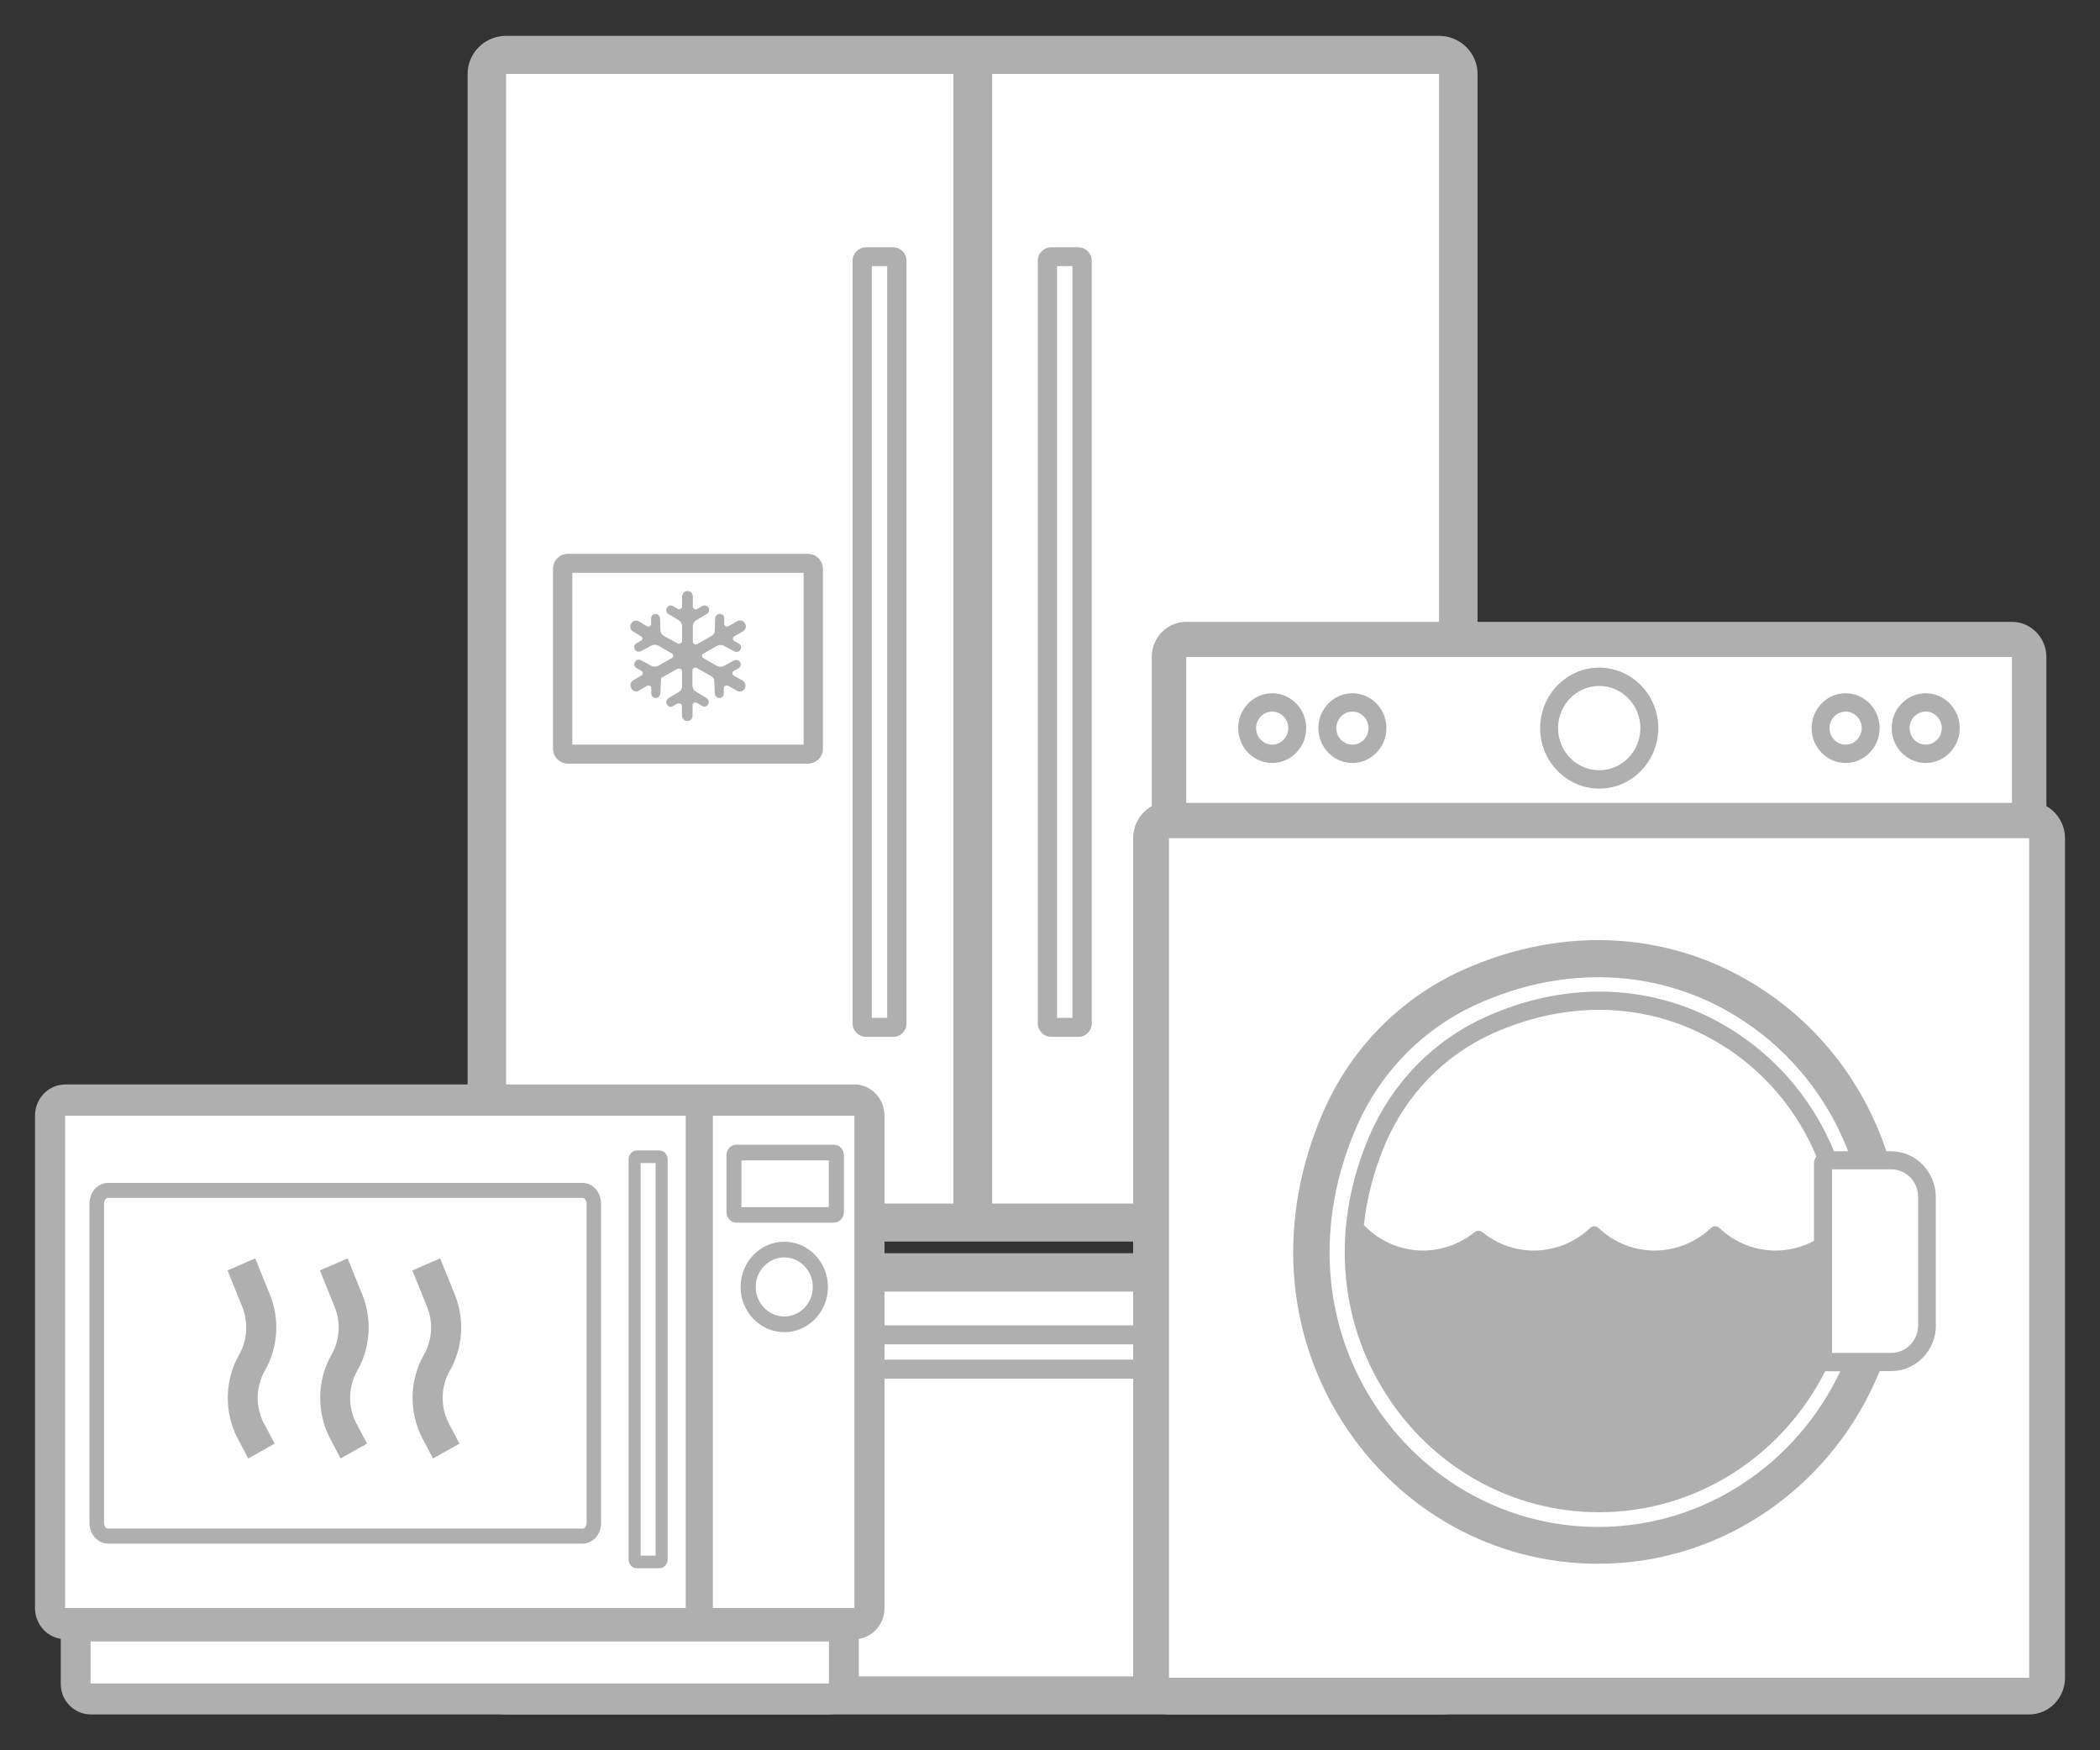 <?xml version="1.0" encoding="UTF-8"?>
<svg id="Layer_1" xmlns="http://www.w3.org/2000/svg" viewBox="0 0 150 125">
  <rect x="0" y="0" width="150" height="125" fill="#333333" stroke="none"/>
  <defs>
    <style>
      .cls-1 {
        fill: #fff;
      }

      .cls-2 {
        fill: #afafaf;
      }
    </style>
  </defs>
  <g id="fridge">
    <path class="cls-2" d="M103.07,122.44H36.15c-1.52,0-2.75-1.38-2.75-3.07v-26.8c0-1.69,1.24-3.07,2.75-3.07h66.92c1.52,0,2.75,1.38,2.75,3.07v26.8c0,1.69-1.24,3.07-2.75,3.07ZM102.79,2.56H36.15c-1.52,0-2.75,1.22-2.75,2.72v80.67c0,1.5,1.23,2.72,2.75,2.72h66.64c1.52,0,2.75-1.22,2.75-2.72V5.28c0-1.5-1.24-2.72-2.75-2.72Z"/>
    <path class="cls-1" d="M75.5,19.01v53.68h1.1V19.01h-1.1ZM70.87,5.28v80.67h31.92V5.28h-31.92ZM77.98,73.1c0,.53-.43.95-.96.95h-1.93c-.53,0-.96-.43-.96-.95V18.61c0-.52.43-.95.96-.95h1.93c.53,0,.96.43.96.95v54.5ZM75.5,72.69h1.1V19.01h-1.1v53.68ZM75.5,19.01v53.68h1.1V19.01h-1.1ZM42.34,96.01v1.09h54.25v-1.09h-54.25ZM102.98,92.24H36.24c-.04.05-.09.17-.09.34v26.8c0,.17.05.29.09.34h66.74c.04-.05.09-.17.09-.34v-26.8c0-.17-.05-.29-.09-.34ZM97.97,97.51c0,.53-.43.95-.96.95h-55.08c-.53,0-.96-.43-.96-.95v-1.91c0-.53.43-.95.96-.95h55.08c.53,0,.96.43.96.95v1.91ZM42.34,97.1h54.25v-1.09h-54.25v1.09ZM42.34,96.01v1.09h54.25v-1.09h-54.25ZM62.27,19.01v53.68h1.1V19.01h-1.1ZM62.27,19.01v53.68h1.1V19.01h-1.1ZM40.88,40.91v12.26h16.52v-12.26h-16.52ZM52.44,45.78l.32.17c.23.12.23.45,0,.57-.05.03-.11.04-.17.04s-.11-.01-.16-.04l-.75-.4c-.15-.08-.32-.07-.46,0l-.98.56c-.13.07-.13.25,0,.32l.97.56c.14.08.32.08.46,0l.75-.4c.1-.05.22-.05.32,0,.11.07.17.17.17.29s-.06.23-.17.29l-.33.18c-.13.07-.13.25,0,.33l.62.35c.2.12.28.38.17.58-.08.14-.23.21-.38.21-.07,0-.15-.02-.22-.06l-.61-.35c-.13-.07-.29.02-.29.17v.37c.01.26-.27.42-.49.29-.1-.06-.18-.16-.18-.28l-.04-.91c0-.13-.08-.25-.19-.31l-1.05-.6c-.13-.07-.29.02-.29.16v1.11c0,.16.09.32.23.4l.77.47c.1.06.16.16.17.27.01.2-.15.35-.33.35-.06,0-.12-.02-.17-.05l-.37-.22c-.13-.08-.29.01-.29.16v.72c0,.12-.02.22-.1.3-.08.08-.17.12-.28.12-.24,0-.41-.19-.41-.42v-.66c0-.15-.2-.24-.32-.16l-.27.16c-.21.13-.45.05-.51-.19-.04-.14.02-.29.14-.37l.71-.42c.14-.08.26-.24.26-.4v-1.11c0-.14-.18-.23-.31-.16l-1.16.65h0s-.05,1.11-.05,1.11c0,.11-.08.22-.18.28-.23.13-.51-.04-.5-.29v-.37c.01-.15-.15-.24-.28-.17l-.58.35c-.2.12-.44.05-.56-.16-.04-.07-.06-.16-.06-.24,0-.14.06-.27.19-.34l.59-.35c.13-.07.12-.26,0-.33l-.33-.18c-.12-.06-.18-.17-.18-.29s.06-.22.17-.29c.1-.06.22-.06.32,0l.75.4c.15.08.32.08.47,0l.98-.56c.12-.07.13-.25,0-.32l-.98-.56c-.14-.08-.32-.08-.47,0l-.75.4s-.1.04-.16.04c-.06,0-.12-.01-.17-.04-.23-.13-.22-.45,0-.57l.32-.18c.13-.07.13-.25,0-.32l-.58-.35c-.2-.11-.24-.37-.12-.57.08-.14.21-.21.35-.21.07,0,.14.02.21.06l.59.35c.13.07.28-.02.28-.17v-.37c-.02-.2.14-.34.32-.34.06,0,.11.01.17.05.1.05.16.16.17.28l.02.84c0,.16.09.31.24.4l.97.53c.13.07.32-.02.32-.16v-1.1c0-.16-.12-.31-.25-.4l-.73-.44c-.1-.06-.15-.17-.15-.28,0-.26.26-.42.49-.28l.32.19c.13.08.32-.01.32-.16v-.67c0-.22.13-.42.35-.44.26-.02.44.17.44.42v.7c0,.15.16.24.29.16l.35-.2c.06-.03.13-.05.18-.05.17,0,.35.14.35.33,0,.11-.06.22-.16.28l-.78.47c-.14.08-.23.24-.23.4v1.12c0,.14.16.23.29.16l1.03-.59c.14-.08.23-.23.23-.39l.02-.85c0-.11.07-.22.17-.28.06-.03.11-.05.17-.05.18,0,.34.14.33.34v.37c-.01.15.15.24.28.17l.62-.35c.21-.12.48-.05.59.16.04.07.06.14.06.21,0,.14-.07.29-.21.36l-.62.35c-.13.08-.13.26,0,.33ZM36.15,5.28v80.67h31.95V5.28h-31.95ZM58.78,53.47c0,.59-.48,1.07-1.08,1.07h-17.12c-.59,0-1.08-.48-1.08-1.07v-12.85c0-.59.48-1.07,1.08-1.07h17.12c.59,0,1.08.48,1.08,1.07v12.85ZM64.75,73.1c0,.53-.43.95-.96.95h-1.93c-.53,0-.96-.43-.96-.95V18.61c0-.52.44-.95.96-.95h1.93c.53,0,.96.43.96.95v54.5ZM62.27,72.69h1.1V19.01h-1.1v53.68ZM40.88,53.18h16.52v-12.26h-16.52v12.26ZM45.08,44.53c.08-.14.21-.21.35-.21.07,0,.14.02.21.06l.59.35c.13.07.28-.02.28-.17v-.37c-.02-.2.14-.34.32-.34.06,0,.11.01.17.05.1.05.16.16.17.28l.02.84c0,.16.09.31.24.4l.97.53c.13.07.32-.02.32-.16v-1.1c0-.16-.12-.31-.25-.4l-.73-.44c-.1-.06-.15-.17-.15-.28,0-.26.26-.42.49-.28l.32.19c.13.08.32-.01.32-.16v-.67c0-.22.13-.42.35-.44.26-.02.44.17.44.42v.7c0,.15.16.24.29.16l.35-.2c.06-.03.13-.05.18-.05.17,0,.35.14.35.33,0,.11-.06.22-.16.28l-.78.47c-.14.08-.23.24-.23.4v1.12c0,.14.16.23.29.16l1.03-.59c.14-.08.23-.23.23-.39l.02-.85c0-.11.07-.22.17-.28.06-.03.11-.05.17-.05.18,0,.34.14.33.34v.37c-.01.15.15.24.28.17l.62-.35c.21-.12.48-.05.59.16.04.07.06.14.06.21,0,.14-.07.29-.21.36l-.62.35c-.13.08-.13.26,0,.33l.32.17c.23.12.23.45,0,.57-.05.03-.11.04-.17.04s-.11-.01-.16-.04l-.75-.4c-.15-.08-.32-.07-.46,0l-.98.56c-.13.07-.13.25,0,.32l.97.56c.14.08.32.08.46,0l.75-.4c.1-.05.22-.05.32,0,.11.07.17.17.17.29s-.06.23-.17.29l-.33.18c-.13.07-.13.25,0,.33l.62.35c.2.12.28.38.17.58-.08.14-.23.21-.38.21-.07,0-.15-.02-.22-.06l-.61-.35c-.13-.07-.29.02-.29.17v.37c.01.26-.27.42-.49.29-.1-.06-.18-.16-.18-.28l-.04-.91c0-.13-.08-.25-.19-.31l-1.05-.6c-.13-.07-.29.02-.29.16v1.11c0,.16.09.32.23.4l.77.47c.1.06.16.16.17.27.01.2-.15.35-.33.35-.06,0-.12-.02-.17-.05l-.37-.22c-.13-.08-.29.01-.29.16v.72c0,.12-.02.22-.1.3-.08.08-.17.12-.28.12-.24,0-.41-.19-.41-.42v-.66c0-.15-.2-.24-.32-.16l-.27.16c-.21.13-.45.05-.51-.19-.04-.14.02-.29.14-.37l.71-.42c.14-.08.26-.24.26-.4v-1.11c0-.14-.18-.23-.31-.16l-1.16.65h0s-.05,1.11-.05,1.11c0,.11-.08.22-.18.28-.23.13-.51-.04-.5-.29v-.37c.01-.15-.15-.24-.28-.17l-.58.35c-.2.12-.44.05-.56-.16-.04-.07-.06-.16-.06-.24,0-.14.06-.27.19-.34l.59-.35c.13-.07.12-.26,0-.33l-.33-.18c-.12-.06-.18-.17-.18-.29s.06-.22.17-.29c.1-.06.22-.06.32,0l.75.4c.15.08.32.08.47,0l.98-.56c.12-.07.13-.25,0-.32l-.98-.56c-.14-.08-.32-.08-.47,0l-.75.4s-.1.04-.16.04c-.06,0-.12-.01-.17-.04-.23-.13-.22-.45,0-.57l.32-.18c.13-.07.13-.25,0-.32l-.58-.35c-.2-.11-.24-.37-.12-.57ZM40.88,40.91v12.26h16.52v-12.26h-16.52ZM52.44,45.78l.32.17c.23.12.23.45,0,.57-.05.03-.11.04-.17.04s-.11-.01-.16-.04l-.75-.4c-.15-.08-.32-.07-.46,0l-.98.56c-.13.07-.13.25,0,.32l.97.56c.14.08.32.08.46,0l.75-.4c.1-.05.22-.05.32,0,.11.07.17.17.17.29s-.06.23-.17.29l-.33.18c-.13.07-.13.25,0,.33l.62.35c.2.12.28.38.17.58-.08.14-.23.21-.38.21-.07,0-.15-.02-.22-.06l-.61-.35c-.13-.07-.29.02-.29.17v.37c.01.26-.27.42-.49.29-.1-.06-.18-.16-.18-.28l-.04-.91c0-.13-.08-.25-.19-.31l-1.05-.6c-.13-.07-.29.02-.29.16v1.11c0,.16.09.32.23.4l.77.47c.1.06.16.16.17.27.01.2-.15.35-.33.35-.06,0-.12-.02-.17-.05l-.37-.22c-.13-.08-.29.01-.29.16v.72c0,.12-.02.22-.1.3-.08.08-.17.12-.28.12-.24,0-.41-.19-.41-.42v-.66c0-.15-.2-.24-.32-.16l-.27.16c-.21.13-.45.05-.51-.19-.04-.14.02-.29.14-.37l.71-.42c.14-.08.26-.24.26-.4v-1.11c0-.14-.18-.23-.31-.16l-1.16.65h0s-.05,1.11-.05,1.11c0,.11-.08.22-.18.28-.23.13-.51-.04-.5-.29v-.37c.01-.15-.15-.24-.28-.17l-.58.35c-.2.12-.44.05-.56-.16-.04-.07-.06-.16-.06-.24,0-.14.06-.27.19-.34l.59-.35c.13-.07.12-.26,0-.33l-.33-.18c-.12-.06-.18-.17-.18-.29s.06-.22.17-.29c.1-.06.22-.06.32,0l.75.4c.15.08.32.08.47,0l.98-.56c.12-.07.13-.25,0-.32l-.98-.56c-.14-.08-.32-.08-.47,0l-.75.4s-.1.04-.16.04c-.06,0-.12-.01-.17-.04-.23-.13-.22-.45,0-.57l.32-.18c.13-.07.13-.25,0-.32l-.58-.35c-.2-.11-.24-.37-.12-.57.08-.14.21-.21.35-.21.07,0,.14.02.21.06l.59.35c.13.07.28-.02.28-.17v-.37c-.02-.2.14-.34.32-.34.06,0,.11.01.17.05.1.05.16.16.17.28l.02.84c0,.16.09.31.24.4l.97.53c.13.07.32-.02.32-.16v-1.1c0-.16-.12-.31-.25-.4l-.73-.44c-.1-.06-.15-.17-.15-.28,0-.26.26-.42.49-.28l.32.19c.13.08.32-.01.32-.16v-.67c0-.22.13-.42.35-.44.26-.02.44.17.44.42v.7c0,.15.16.24.29.16l.35-.2c.06-.03.13-.05.18-.05.17,0,.35.14.35.33,0,.11-.06.22-.16.28l-.78.47c-.14.08-.23.24-.23.4v1.12c0,.14.16.23.29.16l1.03-.59c.14-.08.23-.23.23-.39l.02-.85c0-.11.07-.22.17-.28.06-.03.11-.05.17-.05.18,0,.34.14.33.34v.37c-.01.15.15.24.28.17l.62-.35c.21-.12.48-.05.59.16.04.07.06.14.06.21,0,.14-.07.29-.21.36l-.62.35c-.13.08-.13.26,0,.33Z"/>
  </g>
  <g id="washer">
    <path class="cls-2" d="M147.5,59.87v59.95c0,1.45-1.15,2.62-2.56,2.62h-61.44c-1.41,0-2.56-1.17-2.56-2.62v-59.95c0-.99.54-1.85,1.33-2.3v-10.65c0-1.39,1.1-2.51,2.46-2.51h58.98c1.35,0,2.46,1.13,2.46,2.51v10.65c.79.45,1.33,1.31,1.33,2.3Z"/>
    <path class="cls-1" d="M92.02,52c0,.65-.52,1.18-1.15,1.18s-1.15-.53-1.15-1.18.52-1.18,1.15-1.18,1.15.53,1.15,1.18ZM97.75,52c0,.65-.51,1.18-1.15,1.18s-1.15-.53-1.15-1.18.52-1.18,1.15-1.18,1.15.53,1.15,1.18ZM97.75,52c0,.65-.51,1.18-1.15,1.18s-1.15-.53-1.15-1.18.52-1.18,1.15-1.18,1.15.53,1.15,1.18ZM97.75,52c0,.65-.51,1.18-1.15,1.18s-1.15-.53-1.15-1.18.52-1.18,1.15-1.18,1.15.53,1.15,1.18ZM117.17,52c0,1.66-1.32,3.01-2.94,3.01s-2.94-1.35-2.94-3.01,1.32-3.01,2.94-3.01,2.94,1.35,2.94,3.01ZM132.98,52c0,.65-.52,1.18-1.15,1.18s-1.15-.53-1.15-1.18.52-1.18,1.15-1.18,1.15.53,1.15,1.18ZM132.98,52c0,.65-.52,1.18-1.15,1.18s-1.15-.53-1.15-1.18.52-1.18,1.15-1.18,1.15.53,1.15,1.18ZM117.17,52c0,1.66-1.32,3.01-2.94,3.01s-2.94-1.35-2.94-3.01,1.32-3.01,2.94-3.01,2.94,1.35,2.94,3.01ZM97.75,52c0,.65-.51,1.18-1.15,1.18s-1.15-.53-1.15-1.18.52-1.18,1.15-1.18,1.15.53,1.15,1.18ZM143.71,46.92v10.42h-58.98v-10.42h58.98ZM93.3,52c0-1.37-1.09-2.49-2.43-2.49s-2.43,1.12-2.43,2.49,1.09,2.49,2.43,2.49,2.43-1.12,2.43-2.49ZM99.03,52c0-1.37-1.09-2.49-2.43-2.49s-2.43,1.12-2.43,2.49,1.09,2.49,2.43,2.49,2.43-1.12,2.43-2.49ZM118.45,52c0-2.38-1.89-4.32-4.22-4.32s-4.22,1.94-4.22,4.32,1.89,4.32,4.22,4.32,4.22-1.94,4.22-4.32ZM134.26,52c0-1.37-1.09-2.49-2.43-2.49s-2.43,1.12-2.43,2.49,1.09,2.49,2.43,2.49,2.43-1.12,2.43-2.49ZM139.98,52c0-1.37-1.09-2.49-2.43-2.49s-2.43,1.12-2.43,2.49,1.09,2.49,2.43,2.49,2.43-1.12,2.43-2.49ZM138.7,52c0,.65-.51,1.18-1.15,1.18s-1.15-.53-1.15-1.18.52-1.18,1.15-1.18,1.15.53,1.15,1.18ZM132.98,52c0,.65-.52,1.18-1.15,1.18s-1.15-.53-1.15-1.18.52-1.18,1.15-1.18,1.15.53,1.15,1.18ZM117.17,52c0,1.66-1.32,3.01-2.94,3.01s-2.94-1.35-2.94-3.01,1.32-3.01,2.94-3.01,2.94,1.35,2.94,3.01ZM97.75,52c0,.65-.51,1.18-1.15,1.18s-1.15-.53-1.15-1.18.52-1.18,1.15-1.18,1.15.53,1.15,1.18ZM97.75,52c0,.65-.51,1.18-1.15,1.18s-1.15-.53-1.15-1.18.52-1.18,1.15-1.18,1.15.53,1.15,1.18ZM117.17,52c0,1.66-1.32,3.01-2.94,3.01s-2.94-1.35-2.94-3.01,1.32-3.01,2.94-3.01,2.94,1.35,2.94,3.01ZM117.17,52c0,1.66-1.32,3.01-2.94,3.01s-2.94-1.35-2.94-3.01,1.32-3.01,2.94-3.01,2.94,1.35,2.94,3.01ZM97.75,52c0,.65-.51,1.18-1.15,1.18s-1.15-.53-1.15-1.18.52-1.18,1.15-1.18,1.15.53,1.15,1.18ZM123.42,74.91c-2.78-1.85-5.94-2.79-9.19-2.79-2.53,0-5.12.57-7.64,1.7-3.41,1.55-6.11,4.32-7.61,7.8-.83,1.93-1.35,3.91-1.56,5.87,1.07,1.12,2.57,1.82,4.21,1.82,1.38,0,2.68-.49,3.69-1.31.17-.13.4-.13.57,0,1.01.83,2.29,1.31,3.67,1.31,1.55,0,2.96-.61,4.01-1.6.18-.18.44-.18.62,0,1.05.99,2.45,1.6,4,1.6s2.96-.61,4.01-1.6c.19-.18.44-.18.63,0,1.05.99,2.45,1.6,4,1.6.99,0,1.93-.25,2.74-.69v-5.51c0-.19.06-.38.17-.53-1.3-3.1-3.47-5.78-6.33-7.69ZM130.38,97.91c-3.02,5.99-9.13,10.09-16.16,10.09-6.17,0-11.86-3.16-15.23-8.45-3.46-5.43-3.88-12.15-1.17-18.44,1.63-3.79,4.57-6.8,8.27-8.47,6.15-2.79,12.73-2.36,18.04,1.18,3.12,2.08,5.48,5.01,6.87,8.4h1.01c-1.44-3.74-4-7-7.41-9.27-3.15-2.1-6.74-3.16-10.43-3.16-2.88,0-5.83.64-8.69,1.94-3.86,1.75-6.92,4.88-8.62,8.83-2.89,6.69-2.45,13.82,1.21,19.56,3.56,5.59,9.58,8.93,16.09,8.93,7.6,0,14.18-4.54,17.29-11.12h-.95s-.06,0-.09,0ZM83.5,59.87v59.95h61.44v-59.96h-61.44ZM138.28,94.65c0,1.8-1.43,3.27-3.19,3.27h-.83c-3.27,8.07-11.06,13.76-20.12,13.76-7.39,0-14.21-3.79-18.25-10.13-4.14-6.5-4.65-14.54-1.41-22.06,1.96-4.55,5.49-8.16,9.93-10.18,7.36-3.33,15.22-2.81,21.58,1.42,4.16,2.77,7.2,6.83,8.75,11.49h.34c1.76,0,3.19,1.47,3.19,3.27v9.17ZM130.86,96.62h4.23c1.06,0,1.92-.88,1.92-1.97v-9.17c0-1.09-.86-1.97-1.92-1.97h-4.23v13.1Z"/>
  </g>
  <g id="microwave">
    <path class="cls-2" d="M63.18,79.68v35.16c0,1.12-.8,2.05-1.84,2.2v3.23c0,1.2-.97,2.17-2.16,2.17H6.5c-1.19,0-2.16-.97-2.16-2.17v-3.23c-1.04-.16-1.84-1.08-1.84-2.2v-35.16c0-1.23.97-2.23,2.15-2.23h56.38c1.19,0,2.15,1,2.15,2.23Z"/>
    <path class="cls-1" d="M41.61,85.55H7.72c-.16,0-.29.19-.29.41v22.8c0,.22.13.41.29.41h33.89c.15,0,.29-.19.29-.41v-22.8c0-.22-.13-.41-.29-.41ZM18.86,101.66l.76,1.44-1.89,1.06-.76-1.44c-.97-1.86-.93-4.15.11-5.97.59-1.03.67-2.32.22-3.43l-1.05-2.59,1.98-.86,1.05,2.59c.72,1.76.58,3.79-.36,5.43-.66,1.15-.68,2.59-.07,3.77ZM25.46,101.66l.76,1.44-1.89,1.06-.76-1.44c-.97-1.86-.93-4.15.11-5.97.59-1.03.68-2.32.22-3.43l-1.05-2.59,1.98-.86,1.05,2.59c.71,1.76.58,3.79-.36,5.43-.66,1.15-.68,2.59-.07,3.77ZM32.06,101.66l.76,1.44-1.89,1.06-.76-1.44c-.97-1.86-.93-4.15.11-5.97.59-1.03.68-2.32.22-3.43l-1.05-2.59,1.99-.86,1.05,2.59c.71,1.76.58,3.79-.36,5.43-.66,1.15-.68,2.59-.07,3.77ZM4.65,79.68v35.16h44.33v-35.16H4.65ZM42.94,108.76c0,.82-.59,1.48-1.32,1.48H7.72c-.73,0-1.33-.66-1.33-1.48v-22.8c0-.82.59-1.48,1.33-1.48h33.89c.73,0,1.32.66,1.32,1.48v22.8ZM47.69,111.37c0,.35-.27.63-.6.63h-1.59c-.33,0-.6-.28-.6-.63v-28.58c0-.35.27-.63.6-.63h1.59c.33,0,.6.28.6.63v28.58ZM45.76,111.1h1.07v-28.04h-1.07v28.04ZM6.47,120.23s.02,0,.03,0h52.68s.03,0,.03,0v-3H6.47v3ZM58.06,91.91c0,1.16-.92,2.11-2.04,2.11s-2.04-.95-2.04-2.11.92-2.11,2.04-2.11,2.04.95,2.04,2.11ZM61.03,79.68v35.16h-10.11v-35.16h10.11ZM59.14,91.91c0-1.78-1.4-3.23-3.12-3.23s-3.12,1.45-3.12,3.23,1.4,3.23,3.12,3.23,3.12-1.45,3.12-3.23ZM60.28,82.5c0-.41-.32-.75-.72-.75h-6.95c-.4,0-.72.33-.72.75v4.07c0,.41.32.75.72.75h6.95c.4,0,.72-.34.72-.75v-4.07ZM52.96,82.87h6.24v3.34h-6.24v-3.34Z"/>
  </g>
</svg>